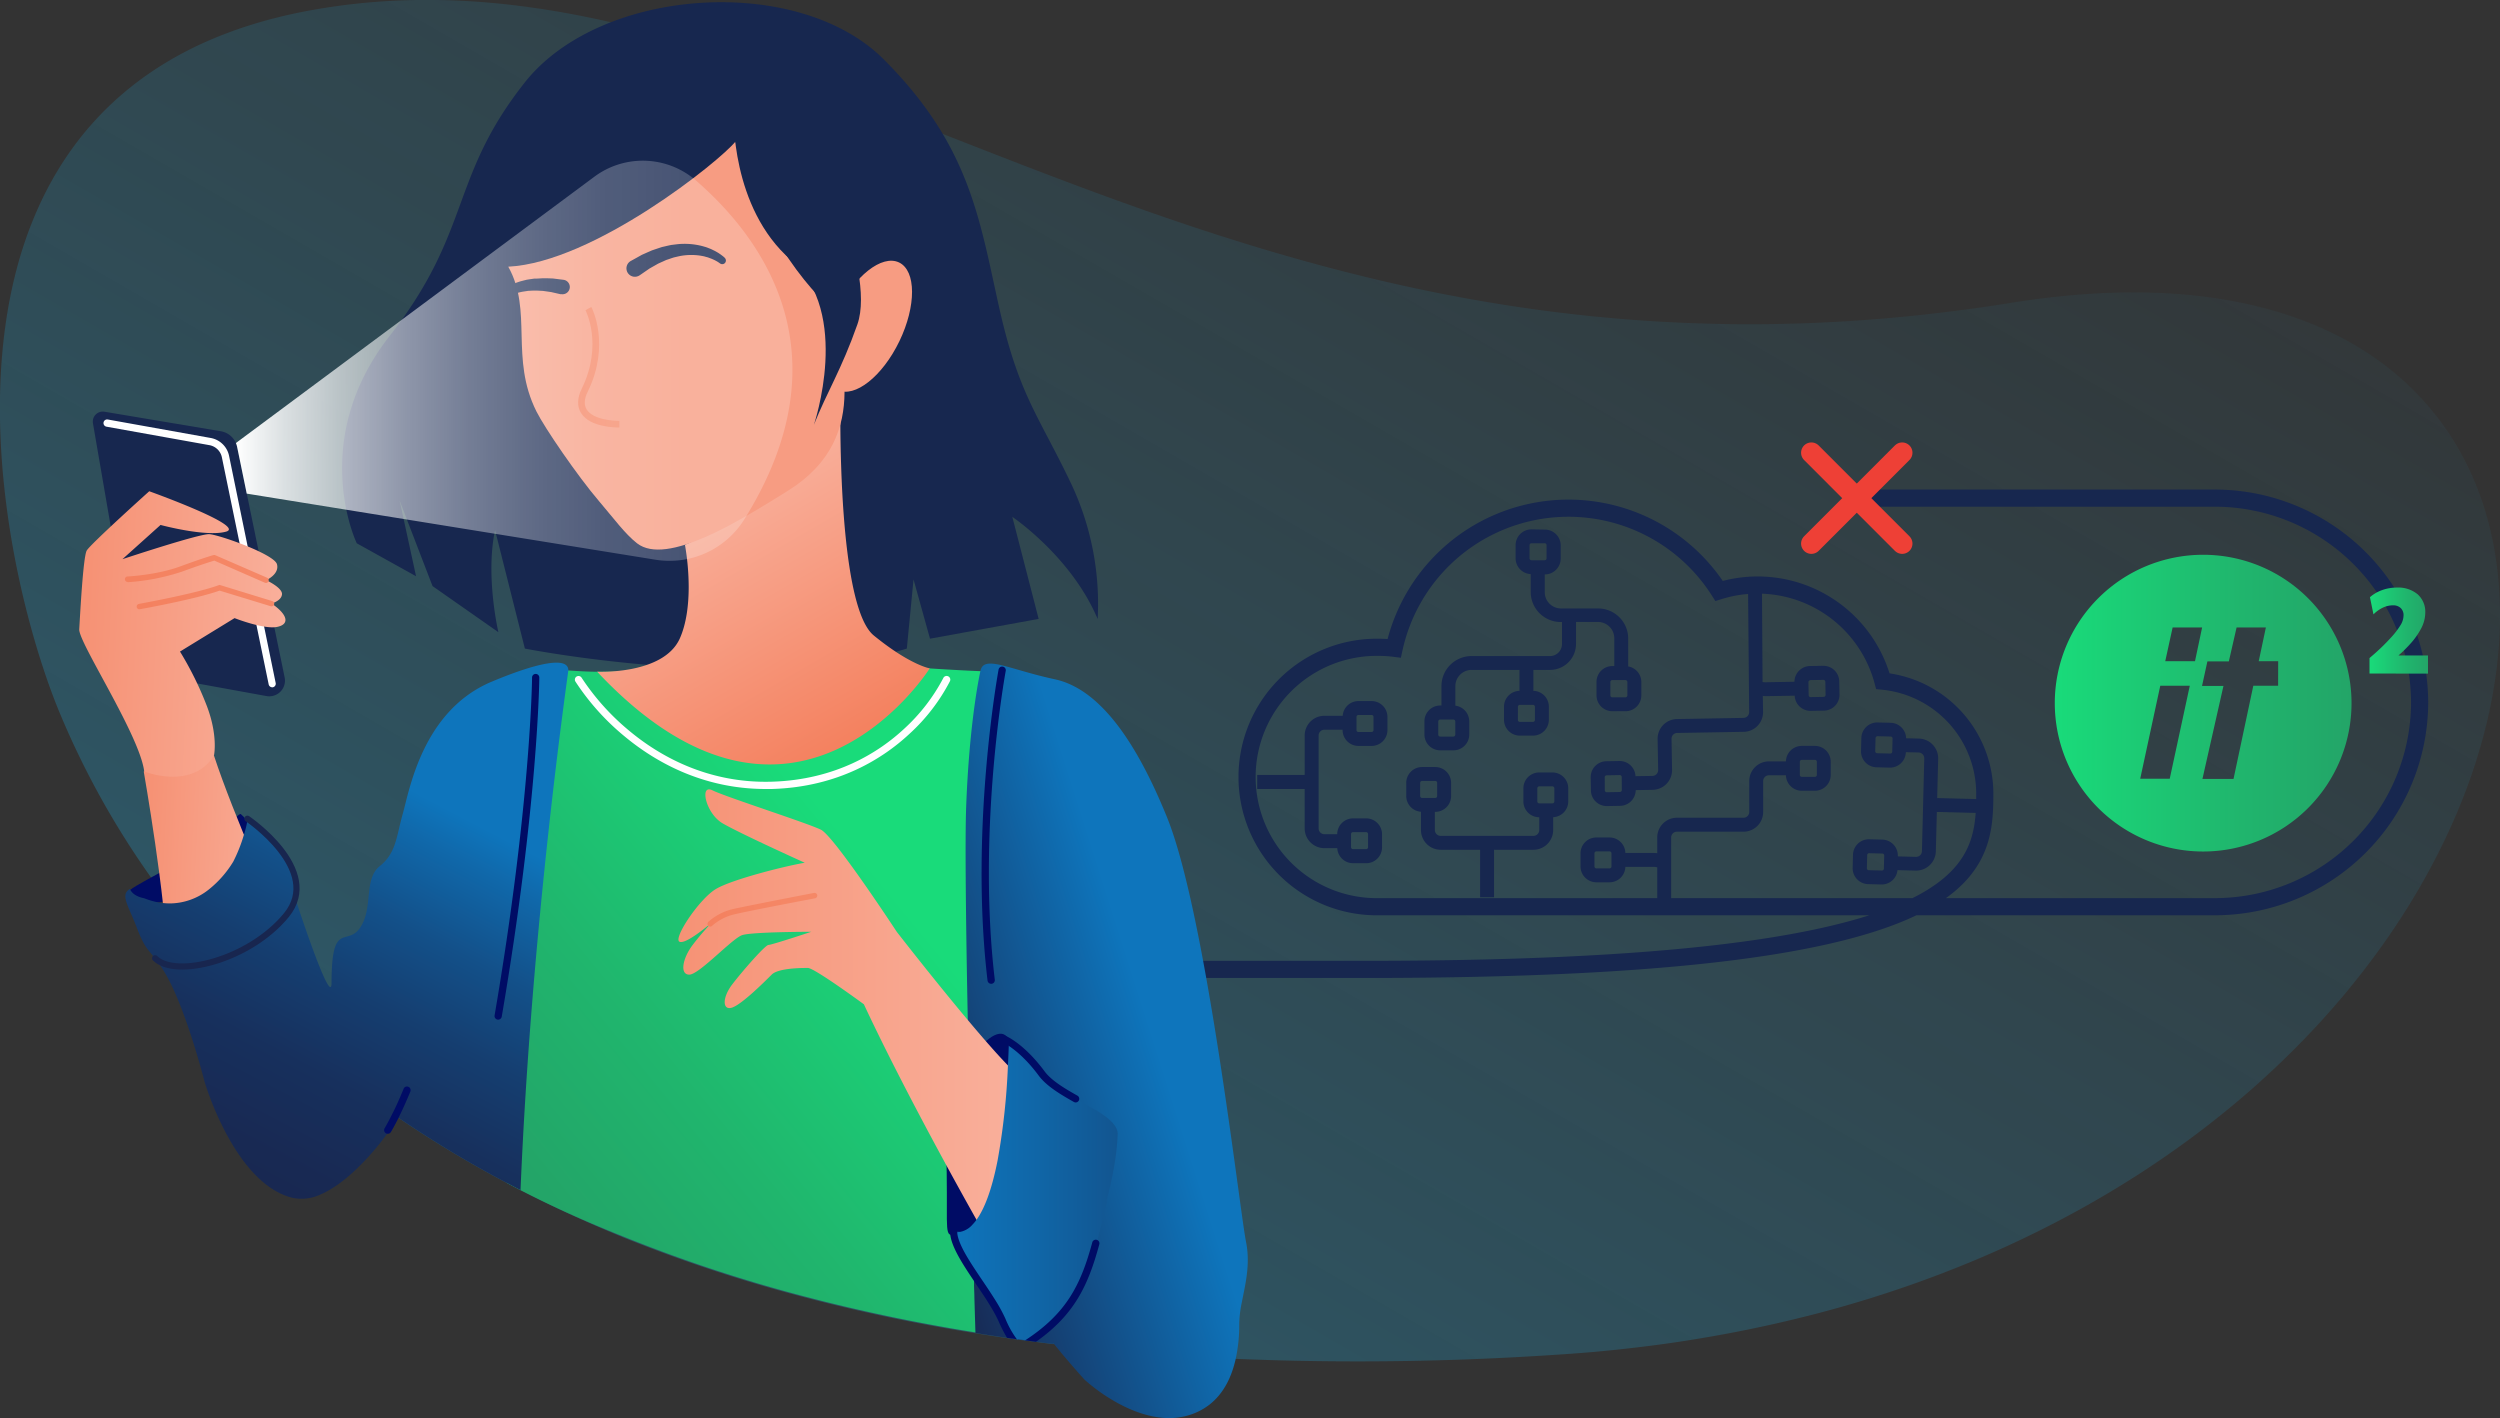 <svg xmlns="http://www.w3.org/2000/svg" xmlns:xlink="http://www.w3.org/1999/xlink" width="747.79" height="424.17" viewBox="0 0 747.79 424.17"><rect x="0" y="0" width="747.79" height="424.17" fill="#333333" stroke="none"/><defs><style>.cls-1{isolation:isolate;}.cls-2{opacity:0.3;fill:url(#linear-gradient);}.cls-3{fill:#17274f;}.cls-18,.cls-24,.cls-4,.cls-5{fill:none;}.cls-4{stroke:#17274f;stroke-width:5.13px;}.cls-24,.cls-4,.cls-5{stroke-linecap:round;}.cls-18,.cls-4{stroke-miterlimit:10;}.cls-5{stroke:#ee4036;stroke-width:6.16px;}.cls-24,.cls-5{stroke-linejoin:round;}.cls-6{fill:url(#linear-gradient-2);}.cls-7{fill:url(#linear-gradient-3);}.cls-8{fill:url(#linear-gradient-4);}.cls-9{fill:#fff;}.cls-10{fill:url(#linear-gradient-5);}.cls-11{fill:#000c65;}.cls-12{fill:url(#linear-gradient-6);}.cls-13{fill:url(#linear-gradient-7);}.cls-14{fill:url(#linear-gradient-8);}.cls-15{fill:url(#linear-gradient-9);}.cls-16{fill:url(#Áåçûìÿííûé_ãðàäèåíò_2);}.cls-17{fill:#f79c82;}.cls-18{stroke-width:2px;stroke:url(#New_Gradient_Swatch);}.cls-19{fill:url(#linear-gradient-10);}.cls-20{fill:url(#linear-gradient-11);}.cls-21{fill:url(#linear-gradient-12);}.cls-22{fill:url(#linear-gradient-13);}.cls-23{fill:url(#linear-gradient-14);}.cls-24{stroke:#18264f;stroke-width:1.84px;}.cls-25{mix-blend-mode:hard-light;fill:url(#linear-gradient-15);}</style><linearGradient id="linear-gradient" x1="230.96" y1="399.94" x2="477.8" y2="-27.6" gradientUnits="userSpaceOnUse"><stop offset="0" stop-color="#21abde"/><stop offset="0.21" stop-color="#21abde" stop-opacity="0.81"/><stop offset="0.76" stop-color="#21abde" stop-opacity="0.34"/><stop offset="1" stop-color="#21abde" stop-opacity="0.15"/></linearGradient><linearGradient id="linear-gradient-2" x1="708.76" y1="188.61" x2="726.25" y2="188.61" gradientUnits="userSpaceOnUse"><stop offset="0" stop-color="#19db7a"/><stop offset="0.63" stop-color="#20b56d"/><stop offset="1" stop-color="#23a568"/></linearGradient><linearGradient id="linear-gradient-3" x1="614.65" y1="210.32" x2="703.4" y2="210.32" xlink:href="#linear-gradient-2"/><linearGradient id="linear-gradient-4" x1="268.31" y1="268.79" x2="162.39" y2="355.35" xlink:href="#linear-gradient-2"/><linearGradient id="linear-gradient-5" x1="343.35" y1="305.14" x2="264.64" y2="330.16" gradientUnits="userSpaceOnUse"><stop offset="0" stop-color="#0e75bc"/><stop offset="1" stop-color="#18264f"/></linearGradient><linearGradient id="linear-gradient-6" x1="-1743.91" y1="301.54" x2="-1639.24" y2="301.54" gradientTransform="matrix(-1, 0, 0, 1, -1436.3, 0)" gradientUnits="userSpaceOnUse"><stop offset="0" stop-color="#f9b19d"/><stop offset="1" stop-color="#f69275"/></linearGradient><linearGradient id="linear-gradient-7" x1="-1680.75" y1="272.12" x2="-1647.91" y2="272.12" gradientTransform="matrix(-1, 0, 0, 1, -1436.3, 0)" gradientUnits="userSpaceOnUse"><stop offset="0.15" stop-color="#f58867"/><stop offset="1" stop-color="#f4815f"/></linearGradient><linearGradient id="linear-gradient-8" x1="285.25" y1="356.19" x2="334.28" y2="356.19" gradientUnits="userSpaceOnUse"><stop offset="0" stop-color="#0e75bc"/><stop offset="0.51" stop-color="#1066a7"/><stop offset="1" stop-color="#125590"/></linearGradient><linearGradient id="linear-gradient-9" x1="-1723.48" y1="368.45" x2="-1721.56" y2="368.45" gradientTransform="matrix(-1, 0, 0, 1, -1436.3, 0)" xlink:href="#linear-gradient-8"/><linearGradient id="Áåçûìÿííûé_ãðàäèåíò_2" x1="-1643.5" y1="148.37" x2="-1687.22" y2="224.09" gradientTransform="matrix(-1, 0, 0, 1, -1436.3, 0)" gradientUnits="userSpaceOnUse"><stop offset="0" stop-color="#f9b19d"/><stop offset="1" stop-color="#f4815f"/></linearGradient><linearGradient id="New_Gradient_Swatch" x1="-1621.62" y1="109.86" x2="-1609.26" y2="109.86" xlink:href="#linear-gradient-7"/><linearGradient id="linear-gradient-10" x1="-1626.37" y1="186.09" x2="-1584.02" y2="186.09" gradientTransform="matrix(-1, -0.05, -0.05, 1, -1530.23, -13.88)" xlink:href="#linear-gradient-6"/><linearGradient id="linear-gradient-11" x1="133.35" y1="241.71" x2="65.19" y2="371.61" gradientUnits="userSpaceOnUse"><stop offset="0" stop-color="#0e75bc"/><stop offset="0.08" stop-color="#1068aa"/><stop offset="0.25" stop-color="#135089"/><stop offset="0.42" stop-color="#153e70"/><stop offset="0.6" stop-color="#17305d"/><stop offset="0.79" stop-color="#182953"/><stop offset="1" stop-color="#18264f"/></linearGradient><linearGradient id="linear-gradient-12" x1="-1623.88" y1="119.26" x2="-1562.36" y2="119.26" gradientTransform="matrix(-1, -0.05, -0.05, 1, -1530.23, -13.88)" xlink:href="#linear-gradient-6"/><linearGradient id="linear-gradient-13" x1="-1620.3" y1="107.85" x2="-1579.27" y2="107.85" gradientTransform="matrix(-1, -0.05, -0.05, 1, -1530.23, -13.88)" xlink:href="#linear-gradient-7"/><linearGradient id="linear-gradient-14" x1="-1618.33" y1="99.47" x2="-1575.33" y2="99.47" gradientTransform="matrix(-1, -0.05, -0.05, 1, -1530.23, -13.88)" xlink:href="#linear-gradient-7"/><linearGradient id="linear-gradient-15" x1="-1673.28" y1="107.92" x2="-1506.86" y2="107.92" gradientTransform="matrix(-1, 0, 0, 1, -1436.3, 0)" gradientUnits="userSpaceOnUse"><stop offset="0" stop-color="#fff" stop-opacity="0.2"/><stop offset="0.19" stop-color="#fff" stop-opacity="0.21"/><stop offset="0.34" stop-color="#fff" stop-opacity="0.25"/><stop offset="0.46" stop-color="#fff" stop-opacity="0.31"/><stop offset="0.58" stop-color="#fff" stop-opacity="0.4"/><stop offset="0.7" stop-color="#fff" stop-opacity="0.52"/><stop offset="0.81" stop-color="#fff" stop-opacity="0.66"/><stop offset="0.91" stop-color="#fff" stop-opacity="0.82"/><stop offset="1" stop-color="#fff"/></linearGradient></defs><g class="cls-1"><g id="Layer_2" data-name="Layer 2"><g id="Layer_1-2" data-name="Layer 1"><path class="cls-2" d="M590.88,376.88a348.71,348.71,0,0,1-34.54,12.4c-5.9,1.78-11.93,3.44-18.1,4.94q-16.5,4.09-34.27,6.86-8.84,1.37-18,2.37c-4.73.53-9.51,1-14.36,1.35-1.75.13-3.49.26-5.26.37a887.34,887.34,0,0,1-96.74,1.29q-25.12-1.08-48-3.69h0q-3.16-.34-6.28-.74l-.43,0c-1.67-.2-3.34-.41-5-.63l-1.6-.21-1.65-.22-.15,0-2.11-.29-.22,0-1.5-.21-1.43-.21-2-.3-1.33-.2-.68-.1c-1.82-.28-3.63-.56-5.43-.86l-.43-.07c-3.07-.49-6.1-1-9.1-1.54q-7.62-1.36-15-2.89-13.62-2.83-26.33-6.18a443.74,443.74,0,0,1-54.79-18.11Q170,363.36,155.72,356q-2.1-1.08-4.15-2.17a337.14,337.14,0,0,1-32.37-19.46c-.62-.41-1.22-.83-1.83-1.25a297.62,297.62,0,0,1-51-44.3c-.47-.52-.94-1-1.39-1.54q-7.65-8.52-14.09-17c-.18-.25-.37-.49-.55-.73-.68-.9-1.35-1.8-2-2.69q-1.63-2.21-3.17-4.4a252.11,252.11,0,0,1-27.52-49.73c-19.74-48.1-49-188.95,77.76-210.08,29.72-5,58.4-2.59,87.29,4C215,14,247.5,26.57,282,40.06c85.6,33.47,183.32,72.48,319.4,50.54C805.11,57.74,791.21,292.66,590.88,376.88Z"/><path class="cls-3" d="M495.71,259.43v10h4.16V250.48a1.72,1.72,0,0,1,1.72-1.71h19.93a5.88,5.88,0,0,0,5.87-5.89v-9.26a1.73,1.73,0,0,1,1.72-1.72h5.09a4.75,4.75,0,0,0,4.73,4.63h3.94a4.74,4.74,0,0,0,4.73-4.74v-3.94a4.74,4.74,0,0,0-4.73-4.74h-3.94a4.75,4.75,0,0,0-4.73,4.63h-5.09a5.89,5.89,0,0,0-5.88,5.88v9.26a1.72,1.72,0,0,1-1.71,1.72H501.59a5.89,5.89,0,0,0-5.88,5.88v4.73a9.71,9.71,0,0,0-1.21-.08h-8.33a4.74,4.74,0,0,0-4.73-4.63h-3.93a4.74,4.74,0,0,0-4.75,4.73v3.94a4.75,4.75,0,0,0,4.75,4.74h3.93a4.74,4.74,0,0,0,4.73-4.62h8.33A5.28,5.28,0,0,1,495.71,259.43Zm42.65-31.58a.58.58,0,0,1,.57-.57h3.94a.58.58,0,0,1,.58.57v3.94a.58.58,0,0,1-.58.58h-3.94a.58.58,0,0,1-.57-.58Zm-56.92,31.9h-3.93a.58.58,0,0,1-.58-.57v-3.94a.58.58,0,0,1,.58-.58h3.93a.58.58,0,0,1,.58.58v3.94A.58.58,0,0,1,481.44,259.75Z"/><path class="cls-3" d="M410.25,209.7h-3.93a4.73,4.73,0,0,0-4.7,4.4h-5.47a5.9,5.9,0,0,0-5.9,5.89v11.8h-14.2V236h14.2v11.8a5.91,5.91,0,0,0,5.9,5.9H400a4.73,4.73,0,0,0,4.72,4.5h3.93a4.74,4.74,0,0,0,4.74-4.74v-3.93a4.75,4.75,0,0,0-4.74-4.74h-3.93a4.75,4.75,0,0,0-4.74,4.74h-3.82a1.74,1.74,0,0,1-1.74-1.73V220a1.73,1.73,0,0,1,1.74-1.73h5.43v.11a4.75,4.75,0,0,0,4.74,4.74h3.93a4.75,4.75,0,0,0,4.75-4.74v-3.93A4.75,4.75,0,0,0,410.25,209.7Zm-6.13,39.78a.58.58,0,0,1,.59-.58h3.93a.58.58,0,0,1,.57.58v3.93a.58.58,0,0,1-.57.58h-3.93a.58.58,0,0,1-.59-.58Zm6.72-31.11a.58.58,0,0,1-.59.58h-3.92a.57.57,0,0,1-.58-.58v-3.93a.58.58,0,0,1,.58-.58h3.92a.58.58,0,0,1,.59.58Z"/><path class="cls-3" d="M458.09,158.34a4.75,4.75,0,0,0-4.75,4.74V167a4.74,4.74,0,0,0,4.52,4.72v5.34a9,9,0,0,0,9,9h.35v6.59a3.59,3.59,0,0,1-3.59,3.59H440.16a9,9,0,0,0-9,9v5.78h-.35a4.74,4.74,0,0,0-4.74,4.74v3.94a4.74,4.74,0,0,0,4.74,4.74h3.93a4.74,4.74,0,0,0,4.74-4.74v-3.94a4.78,4.78,0,0,0-.22-1.36,4.71,4.71,0,0,0-3.94-3.32v-5.84a4.87,4.87,0,0,1,4.86-4.86H454.5v6.26a4.74,4.74,0,0,0-4.63,4.73v3.93a4.75,4.75,0,0,0,4.74,4.74h3.94a4.75,4.75,0,0,0,4.74-4.74v-3.93a4.75,4.75,0,0,0-4.63-4.73v-6.26h5a7.76,7.76,0,0,0,7.75-7.75v-6.59H478a4.87,4.87,0,0,1,4.86,4.86v8.33h-.58a4.74,4.74,0,0,0-4.74,4.74V208a4.75,4.75,0,0,0,4.74,4.74h3.93a4.74,4.74,0,0,0,4.74-4.74V204a4.73,4.73,0,0,0-3.93-4.66V191a9,9,0,0,0-9-9h-11.1a4.87,4.87,0,0,1-4.86-4.86v-5.32a4.43,4.43,0,0,0,1-.1,4.75,4.75,0,0,0,3.77-4.64v-3.93a4.74,4.74,0,0,0-4.74-4.74ZM435.3,215.81v3.94a.58.58,0,0,1-.58.57h-3.93a.58.58,0,0,1-.58-.57v-3.94a.58.58,0,0,1,.58-.58h3.93A.58.58,0,0,1,435.3,215.81Zm23.82-4.39v3.93a.58.58,0,0,1-.58.58h-3.93a.58.58,0,0,1-.58-.58v-3.93a.58.58,0,0,1,.58-.58h3.93A.58.58,0,0,1,459.12,211.42ZM486.77,208a.58.58,0,0,1-.58.58h-3.93a.58.58,0,0,1-.58-.58V204a.58.58,0,0,1,.58-.58h3.93a.58.58,0,0,1,.58.58ZM462.6,163.08V167a.58.58,0,0,1-.58.58h-3.93a.58.58,0,0,1-.58-.58v-3.93a.58.58,0,0,1,.58-.58H462A.58.58,0,0,1,462.6,163.08Z"/><path class="cls-3" d="M420.63,234.17v3.94a4.73,4.73,0,0,0,4.4,4.7v5.47a5.9,5.9,0,0,0,5.89,5.9h11.8v14.2h4.17v-14.2h11.79a5.91,5.91,0,0,0,5.9-5.9v-3.84a4.74,4.74,0,0,0,4.51-4.72v-3.93a4.75,4.75,0,0,0-4.75-4.74h-3.92a4.75,4.75,0,0,0-4.75,4.74v3.93a4.75,4.75,0,0,0,4.75,4.74v3.82a1.74,1.74,0,0,1-1.74,1.74H430.92a1.74,1.74,0,0,1-1.73-1.74v-5.44h.12a4.74,4.74,0,0,0,4.74-4.73v-3.94a4.75,4.75,0,0,0-4.74-4.74h-3.94A4.75,4.75,0,0,0,420.63,234.17Zm39.79,6.13a.58.58,0,0,1-.58-.58v-3.93a.58.58,0,0,1,.58-.58h3.92a.58.58,0,0,1,.59.58v3.93a.58.58,0,0,1-.59.58Zm-31.11-6.71a.57.57,0,0,1,.57.58v3.93a.57.57,0,0,1-.57.58h-3.94a.58.58,0,0,1-.58-.58v-3.93a.58.58,0,0,1,.58-.58Z"/><path class="cls-3" d="M527.21,204l-.18-28-4.16.07.33,36.92a1.71,1.71,0,0,1-1.69,1.74l-19.92.35a5.88,5.88,0,0,0-5.77,6l.16,9.25a1.74,1.74,0,0,1-1.69,1.76l-5.09.08a4.74,4.74,0,0,0-4.81-4.54l-3.93.07a4.75,4.75,0,0,0-4.66,4.82l.07,3.94a4.74,4.74,0,0,0,4.82,4.65l3.93-.07a4.74,4.74,0,0,0,4.65-4.7l5.09-.09a5.89,5.89,0,0,0,5.78-6l-.16-9.26a1.71,1.71,0,0,1,1.68-1.75l19.92-.34a5.88,5.88,0,0,0,5.78-6l-.08-4.73a9.71,9.71,0,0,0,1.21.06l8.33-.14a4.73,4.73,0,0,0,4.81,4.54l3.93-.07a4.73,4.73,0,0,0,4.66-4.81l-.07-3.94a4.75,4.75,0,0,0-4.82-4.66l-3.93.07a4.74,4.74,0,0,0-4.65,4.7l-8.33.15A4.78,4.78,0,0,1,527.21,204Zm-42.1,32.31a.58.58,0,0,1-.56.59l-3.93.07a.59.59,0,0,1-.6-.57L480,232.5a.57.57,0,0,1,.57-.59l3.93-.07a.57.57,0,0,1,.58.57Zm56.36-32.88,3.93-.07a.59.59,0,0,1,.59.57l.07,3.93a.58.58,0,0,1-.57.59l-3.93.07A.58.58,0,0,1,541,208l-.07-3.93A.59.59,0,0,1,541.47,203.46Z"/><path class="cls-3" d="M558.82,264.46l3.94.1a4.73,4.73,0,0,0,4.81-4.29l5.47.14a5.9,5.9,0,0,0,6-5.74l.3-11.8,14.19.36.1-4.16-14.19-.36.3-11.79a5.91,5.91,0,0,0-5.75-6l-3.84-.09a4.74,4.74,0,0,0-4.6-4.63l-3.93-.1a4.76,4.76,0,0,0-4.86,4.63l-.1,3.92a4.75,4.75,0,0,0,4.62,4.86l3.93.1a4.74,4.74,0,0,0,4.86-4.62l3.81.09a1.75,1.75,0,0,1,1.7,1.78l-.7,27.75a1.73,1.73,0,0,1-1.78,1.69l-5.43-.14V256a4.75,4.75,0,0,0-4.62-4.86l-3.93-.1a4.75,4.75,0,0,0-4.86,4.62l-.1,3.93A4.75,4.75,0,0,0,558.82,264.46ZM566,224.83a.57.57,0,0,1-.59.57l-3.94-.1a.59.59,0,0,1-.56-.59l.1-3.93a.59.59,0,0,1,.59-.57l3.93.1a.59.59,0,0,1,.57.6Zm-7.49,30.94a.57.57,0,0,1,.6-.56l3.92.1a.57.57,0,0,1,.57.58l-.1,3.94a.57.57,0,0,1-.6.56l-3.92-.1a.57.57,0,0,1-.57-.59Z"/><path class="cls-4" d="M554.2,149H662.65a61.29,61.29,0,0,1,61.1,61.11h0a61.28,61.28,0,0,1-61.1,61.1H412.44a38.8,38.8,0,1,1,0-77.59,37.43,37.43,0,0,1,4.58.29,53.38,53.38,0,0,1,97.18-17.16,38.78,38.78,0,0,1,49,27,33.84,33.84,0,0,1,30.48,33.64c0,24.31-3.64,52.57-184.95,52.57H348.4"/><line class="cls-5" x1="541.81" y1="135.42" x2="568.97" y2="162.59"/><line class="cls-5" x1="568.97" y1="135.42" x2="541.81" y2="162.59"/><path class="cls-6" d="M708.76,201.47v-4.64a64.55,64.55,0,0,0,6.73-6.46,23.2,23.2,0,0,0,2.69-3.62,5.61,5.61,0,0,0,.76-2.71,2.88,2.88,0,0,0-.86-2.17,3.22,3.22,0,0,0-2.29-.81,7.2,7.2,0,0,0-3.06.71,10.13,10.13,0,0,0-2.79,2l-1.05-5.14a11,11,0,0,1,3.64-2.12,12.88,12.88,0,0,1,4.42-.76,9.05,9.05,0,0,1,6.19,2,7,7,0,0,1,2.3,5.48,10.25,10.25,0,0,1-1.15,4.59,22.63,22.63,0,0,1-3.55,5,37.59,37.59,0,0,1-3.32,3.24h8.83v5.42Z"/><path class="cls-7" d="M659,165.94a44.38,44.38,0,1,0,44.38,44.38A44.38,44.38,0,0,0,659,165.94Zm-10,67h-8.83l6-27.82h8.83Zm-1.34-35.17,2.21-10.09h8.82l-2.13,10.09Zm33.76,7.35H674L668.08,233h-9.3l6.29-27.82h-6.41l1.61-7.35h6.41L669,187.69h8.76l-2.14,10.09h5.82Z"/><path class="cls-8" d="M299.76,200.92s0,2.43-.06,6.79v0c-.16,16.31-.58,59.34-1,101.5l-.06,6.39c-.11,10.75-.21,21.35-.3,31.34v0c0,.2,0,.41,0,.62h0c0,3.06-.06,6.07-.08,9q0,3.76-.07,7.37c-.09,9-.16,17.18-.22,24,0,.43,0,.86,0,1.28h0c0,.72,0,1.42,0,2.1v0c0,.11,0,.21,0,.31,0,.65,0,1.27,0,1.89v0c0,2.21,0,4.22-.05,6l-.68-.1c-1.82-.28-3.63-.56-5.43-.86l-.43-.07c-3.07-.49-6.1-1-9.1-1.54q-7.62-1.36-15-2.89-13.62-2.83-26.33-6.18a443.74,443.74,0,0,1-54.79-18.11Q170,363.36,155.72,356q-2.1-1.08-4.15-2.17l11.3-153.89s3.25.33,7.15.6c2.87.21,6.09.39,8.6.39h3c17-.14,93.71-.95,96.37-1h.07s8.06.54,15,.82c2,.08,3.83.14,5.42.15h0C299,200.92,299.39,200.92,299.76,200.92Z"/><path class="cls-9" d="M229,236c.62,0,1.24,0,1.87,0,20.05-.58,33.46-9.3,41.18-16.51a56.47,56.47,0,0,0,12.1-15.74,1.09,1.09,0,0,0-2-.92,55.35,55.35,0,0,1-11.67,15.13c-7.44,6.93-20.37,15.31-39.7,15.86s-33.73-7.91-42.4-15.1a71.37,71.37,0,0,1-14.41-16,1.09,1.09,0,0,0-1.87,1.12,72.56,72.56,0,0,0,14.82,16.5C195.58,227.52,209.84,236,229,236Z"/><path class="cls-10" d="M371.44,389.59a33.66,33.66,0,0,0-.76,6.34,48,48,0,0,1-1.06,10.53c-1.1,4.94-3.34,10.16-7.84,13.68a19,19,0,0,1-6.86,3.36c-6.94,1.85-14.1-.43-19.74-3.36a53.94,53.94,0,0,1-10.79-7.47s-2.86-3.15-5.95-6.82c-1.06-1.25-2.14-2.56-3.14-3.82a1.83,1.83,0,0,1-.13-.16l-.3.11c-1.67-.2-3.34-.41-5-.63l-1.6-.21-1.65-.22-.15,0-2.11-.29v.23l-.22-.26-1.5-.21-1.43-.21-2-.3-1.33-.2-.68-.1c-1.82-.28-3.63-.56-5.43-.86-.1-3.36-.21-6.93-.32-10.68,0-1.13-.07-2.26-.1-3.42h0c0-.47,0-1,0-1.45v0c0-.68,0-1.34-.06-2v0q0-1-.06-2.07-.1-3.31-.19-6.77c0-.78,0-1.58-.07-2.37h0c0-1-.05-1.92-.07-2.89,0-.21,0-.43,0-.64,0-1.29-.07-2.59-.11-3.89h0v0c-.37-14.29-.74-29.57-1.05-44.36h0q-.14-6.61-.26-13c-.57-28.92-.85-54.12-.49-63.7.91-24.6,3.79-38.59,4.22-40.55a2.29,2.29,0,0,0,.05-.24c1-4.92,8.43-.47,22.21,2.48s24.68,19.32,33.59,41.26c11.8,29,21.68,117.21,23.65,127.05.15.76.27,1.5.35,2.24C373.71,379.56,372.36,384.82,371.44,389.59Z"/><path class="cls-11" d="M284.75,369.35c-2.42.27-1.09-4.22-1.73-25.62-.68-22.66,15.9-40.74,18.71-32.5C305.33,321.77,304.37,367.17,284.75,369.35Z"/><path class="cls-12" d="M203.24,281.68c1.9.95,9.27-5.4,9.82-5.87a74.07,74.07,0,0,0-5.88,6.85c-3,3.94-3.94,8.87-1,8.87S219,280.7,222,279.71s20.68-1,20.68-1-11.82,3.93-12.8,3.93S222,290.54,219,294.48s-2.95,7.88,0,6.9,9.85-7.88,11.82-9.85,8.87-2,10.83-2S258.4,300.4,258.4,300.4C272.19,329.94,293.3,367,293.3,367c24.08-11.22,10.48-46.07,10.48-46.07-9.76-9-35.53-42.19-35.53-42.19s-18.72-28.56-22.66-30.54-28.56-9.84-32.5-11.81-2,6.89,3,9.85,24.62,11.82,24.62,11.82c-5.91,1-21.82,5-26.59,7.87C209.16,268.88,201.28,280.7,203.24,281.68Z"/><path class="cls-13" d="M212.43,277.16a.8.8,0,0,0,.56-.23,15.47,15.47,0,0,1,6.21-3.32c3.87-1,24.37-4.87,24.58-4.91a.82.82,0,1,0-.31-1.61c-.84.16-20.75,4-24.67,4.93a16.74,16.74,0,0,0-6.94,3.73.81.81,0,0,0,0,1.16A.83.83,0,0,0,212.43,277.16Z"/><path class="cls-14" d="M331,359.11l.07.55-2.81,11.26-.26,1-.26.13c-.1.38-.21.76-.31,1.12s-.17.58-.25.86a5.76,5.76,0,0,1-.18.59c-.12.42-.25.83-.37,1.24a56.84,56.84,0,0,1-4,9.85l-.54,1-.57,1c-.6,1-1.24,2-1.94,2.91-.2.27-.39.53-.6.79a41.9,41.9,0,0,1-7.63,7.52l-1,.79-.06,0-.49.36c-.47.34-1,.68-1.46,1l-1.65-.22-.15,0-2.11-.29v.23l-.22-.26-1.5-.21a34.49,34.49,0,0,1-2.89-5.43,39.24,39.24,0,0,0-1.81-3.51c-.64-1.12-1.34-2.26-2.08-3.41-1.49-2.31-3.11-4.65-4.63-6.93h0c-2.94-4.41-5.49-8.58-5.92-11.81a6,6,0,0,1-.07-.93,2.93,2.93,0,0,0,1.11.22,4.83,4.83,0,0,0,.81-.06,6.59,6.59,0,0,0,3.67-2.18,12.69,12.69,0,0,0,1.24-1.51c2.15-3,4.44-8.38,6.28-17.8v0a205.23,205.23,0,0,0,3.07-28.38q.15-2.81.25-5.82c0-.51,0-1,.05-1.55,0,0,3.73,1.57,9.85,9.85,2.14,2.88,6.15,5.3,10.22,7.58v.06l.91.52,4.8,2.74v-.07c4.07,2.45,7.13,4.93,6.72,7.88C334.24,339.79,334.33,346.46,331,359.11Z"/><path class="cls-15" d="M285.25,368.34a3.53,3.53,0,0,0,1.92.16Z"/><path class="cls-11" d="M296.48,294.27h.13a1.09,1.09,0,0,0,.95-1.21c-5.37-45.09,3.17-91.86,3.26-92.33a1.09,1.09,0,1,0-2.14-.4c-.09.47-8.69,47.56-3.29,93A1.1,1.1,0,0,0,296.48,294.27Z"/><path class="cls-11" d="M300.76,394.5a28.4,28.4,0,0,0,3.39,6.08l-1.5-.21-1.43-.21a41.63,41.63,0,0,1-2.45-4.78c-.25-.57-.54-1.15-.85-1.74h0c-.94-1.81-2.1-3.7-3.34-5.61-.86-1.31-1.75-2.62-2.63-3.92l-.65-1c-3.45-5.14-6.59-10-7.07-13.83a8,8,0,0,1-.06-1,1.09,1.09,0,1,1,2.18,0v.09a.62.62,0,0,0,0,.13,4.15,4.15,0,0,0,0,.49c.33,2.65,2.36,6.21,4.79,9.95.83,1.28,1.71,2.59,2.58,3.88,1.15,1.7,2.32,3.43,3.4,5.14.28.43.55.86.81,1.28h0A45.17,45.17,0,0,1,300.76,394.5Z"/><path class="cls-11" d="M328.82,372.19c-3.37,12.49-7.56,21.14-18.94,29.16l-1.6-.21-1.65-.22c12.37-8.05,16.66-16.61,20.09-29.3a1.08,1.08,0,0,1,1.33-.77l.19.07A1.09,1.09,0,0,1,328.82,372.19Z"/><path class="cls-11" d="M321.8,329.76a1.09,1.09,0,0,0,.53-2c-3.88-2.18-7.83-4.54-9.87-7.29-6.24-8.43-11.62-10.63-11.85-10.72a1.09,1.09,0,0,0-.81,2c.08,0,5.1,2.15,10.91,10,2.29,3.1,6.47,5.59,10.55,7.89A1.17,1.17,0,0,0,321.8,329.76Z"/><path class="cls-3" d="M328.33,185.16a84.32,84.32,0,0,0-7.88-40.38c-9.85-20.68-15.76-26.59-21.67-53.18s-8.87-48.26-34.47-73.87S179.61-3.94,157,24.63,141.2,69,116.57,100.46s-9.85,62.05-9.85,62.05l17.73,9.85-4.92-22.65,9.85,25.6,19.7,13.79s-3.94-16.74-1-30.53L157,194s69.93,13.79,114.25,0l2-20.69,4.93,17.73,32.5-5.91-7.88-30.53S320.45,166.45,328.33,185.16Z"/><path class="cls-16" d="M178.62,200.92c59.1,63,99.48-1,99.48-1s-5.91-1-16.75-9.85c-7.12-5.83-9.19-33-9.76-51-.31-9.38-.21-16.24-.21-16.24-14.6,26.42-46.5,40.14-46.5,40.14A74.65,74.65,0,0,1,206,175.49c0,5.12-.6,10.94-2.7,15.58C198.32,201.9,178.62,200.92,178.62,200.92Z"/><path class="cls-17" d="M249.45,93.06s-20-16-29.47-50.71c-4.53,5.71-42.36,36.14-67.95,37.42,7.42,13.29.42,27.29,8.42,43.29,2.47,4.95,12.29,19.31,18.74,26.86,4.37,5.12,7.78,9.8,11.36,12.59,8.86,6.9,30.83-6.78,45.2-15.76C262.45,130.06,249.45,103.21,249.45,93.06Z"/><ellipse class="cls-17" cx="259.74" cy="97.58" rx="21.17" ry="10.31" transform="translate(59.04 289.17) rotate(-64.26)"/><path class="cls-3" d="M243.45,127.06s11.4-33.49-6.8-49.24-17.2-43.76-17.2-43.76l22,4s21,42,15,59c-4.8,13.6-9,20-13,30Z"/><path class="cls-18" d="M176,92.3h0c.06.11,5.63,10.71-1.11,24.44-1.22,2.5-1.29,4.63-.21,6.33,2.32,3.64,9.23,3.82,10.59,3.82"/><path class="cls-3" d="M145.85,91.83c.07-.17.14-.28.2-.41l.21-.36c.14-.24.29-.46.44-.68s.32-.45.48-.66.33-.43.52-.62l.55-.59c.18-.2.39-.37.58-.56s.39-.37.61-.53l.64-.49a18.14,18.14,0,0,1,5.79-2.83l1.56-.4c.53-.1,1.06-.17,1.59-.25l.8-.12c.26,0,.53,0,.79,0l1.6-.09a7.12,7.12,0,0,1,.8,0l.79,0,1.59.06,3.14.39A2.17,2.17,0,0,1,168,88l-.21,0-.16,0-2.75-.63-1.38-.2-.7-.1a5.38,5.38,0,0,0-.69-.07l-1.39-.07c-.23,0-.46,0-.69,0l-.69,0-1.38.07-1.36.21A15.39,15.39,0,0,0,151.47,89l-.58.36c-.2.11-.37.27-.56.4s-.37.26-.55.41l-.51.46c-.18.15-.33.32-.49.48s-.32.33-.46.5-.3.35-.43.53-.14.18-.19.27l-.16.25-.06.08a1,1,0,0,1-1.3.27A.93.93,0,0,1,145.85,91.83Z"/><path class="cls-3" d="M216.79,77.11l-.4-.35c-.12-.11-.25-.2-.38-.3s-.51-.38-.77-.55a6,6,0,0,0-.8-.5,8.13,8.13,0,0,0-.82-.45l-.84-.41c-.29-.14-.58-.23-.87-.35a9.44,9.44,0,0,0-.89-.32l-.9-.26a21.31,21.31,0,0,0-7.46-.58l-1.86.23c-.61.11-1.21.26-1.82.4l-.92.21c-.29.08-.58.19-.88.28l-1.76.59a8.09,8.09,0,0,0-.86.34l-.85.37-1.69.75L188.8,78a2.52,2.52,0,1,0,2.41,4.42l.21-.13.16-.11,2.7-1.86,1.41-.8.71-.4a7.09,7.09,0,0,1,.72-.38l1.47-.66c.24-.11.49-.23.74-.33l.76-.25c.5-.17,1-.36,1.52-.51l1.56-.36a18.19,18.19,0,0,1,6.33-.16l.78.14a6.2,6.2,0,0,1,.77.2c.26.07.52.12.77.21l.75.28a6.81,6.81,0,0,1,.74.31,6.59,6.59,0,0,1,.71.34c.24.13.47.25.69.39l.32.21.28.2.1.07a1.09,1.09,0,0,0,1.38-1.68Z"/><path class="cls-3" d="M66.08,129l-34.84-5.85a3,3,0,0,0-3.44,3.45l12.28,71.24a4.74,4.74,0,0,0,3.8,3.84l35.8,6.52a4.7,4.7,0,0,0,5.46-5.58l-14.22-69A6,6,0,0,0,66.08,129Z"/><path class="cls-11" d="M65.13,250.21S71,243.36,72,243.47c11.2,10-3.36,23.88-22.53,26.21-12,1.46-12.27-.91-10.57-3.49C42.56,263.4,60.3,255.06,65.13,250.21Z"/><path class="cls-9" d="M81.34,205.58a1.23,1.23,0,0,0,.27,0,1.09,1.09,0,0,0,.85-1.29L68.52,136.35A6.84,6.84,0,0,0,63,131l-30.76-5.52a1.09,1.09,0,0,0-.38,2.15l30.76,5.52a4.65,4.65,0,0,1,3.75,3.65l14,67.93A1.1,1.1,0,0,0,81.34,205.58Z"/><path class="cls-19" d="M83.14,273.37S69.91,244.06,64,226c0,0-11.64-3.58-21,4.8,0,0,6.81,38.83,6.9,55.6C49.9,286.39,71.94,298.42,83.14,273.37Z"/><path class="cls-20" d="M170,200.51v0c-.14,1.47-11,76-14.3,155.46q-2.1-1.08-4.15-2.17a337.14,337.14,0,0,1-32.37-19.46c-1.34,2.69-2.23,4.14-2.29,4.24a1,1,0,0,1-.57.45c0-.43,0-.66,0-.66s-.19.29-.5.72c-2.13,3-10.77,14.23-19.88,18.17a13.31,13.31,0,0,1-8.59,1c-9.7-2.49-16.72-13-21-21.77a90.28,90.28,0,0,1-5.16-12.93s-5.88-23.2-12.32-33.31c-4.29-6.75-5-5-8-12.89-2.4-6.38-5.06-9.75-2-11.47l.1.23c.35.72,1.33,2,4.17,2.57h0a23.31,23.31,0,0,0,4,1.19,15.39,15.39,0,0,0,1.66.24,21.33,21.33,0,0,0,2.18.11,18.89,18.89,0,0,0,11.47-4.16,31.53,31.53,0,0,0,7.32-8.34,46,46,0,0,0,3.22-8.16,29.71,29.71,0,0,0,1-4.05,4.82,4.82,0,0,0,.06-.68l.25.18c11,7.94,13.81,16.11,14.44,20.85a14.22,14.22,0,0,1,0,4.13S99.17,301.87,99.17,294c0-19,4.64-10.66,8.59-16.57s.93-14.44,5.86-18.38,4.93-8.87,6.89-15.77,5.91-30.75,26.6-39.39C160.23,198.39,170,196.15,170,200.51Z"/><path class="cls-11" d="M122.8,326.37c-1.36,3.32-2.61,6-3.6,8-1.34,2.69-2.23,4.14-2.29,4.24a1,1,0,0,1-.57.45,1.11,1.11,0,0,1-.51.06,1.06,1.06,0,0,1-.42-.15,1.09,1.09,0,0,1-.17-.13,1.11,1.11,0,0,1-.19-1.37s.93-1.54,2.32-4.35c1-1.93,2.14-4.47,3.41-7.57a1.09,1.09,0,0,1,2,.83Z"/><path class="cls-21" d="M64,226s1.3-5.85-2.16-14.91a99.76,99.76,0,0,0-8-16.2l16.32-10s8.69,3.42,12.68,2.64,3.16-3.77-1.6-7c0,0,3-.83,3.11-2.8s-4.71-4.19-4.71-4.19,4-1.76,3.21-4.76-17.28-8.82-20.23-9-26,7.48-26,7.48l11.4-10.24s13.61,3.69,19.62,2-23-12.08-23-12.08-17.61,15.83-18.7,17.74-2,19.62-2.24,23.55,18,31.54,19.43,42.46C43,230.79,57.49,236.5,64,226Z"/><path class="cls-22" d="M41.65,182.23l.19,0c.68-.12,16.68-3,23.84-5.57L81,181.34a.82.82,0,0,0,1-.54.83.83,0,0,0-.54-1l-15.79-4.85-.26.09c-6.89,2.53-23.67,5.56-23.83,5.59a.82.82,0,0,0,.1,1.63Z"/><path class="cls-23" d="M38.13,174.15h.09A65.14,65.14,0,0,0,54.4,171c5.76-2.11,8.82-3.05,9.71-3.31l15.15,6.63a.82.82,0,0,0,.66-1.5L64.23,166,64,166c-.12,0-3.12.86-10.11,3.43s-15.62,3-15.71,3a.82.82,0,0,0,0,1.64Z"/><path class="cls-11" d="M149,305a1.11,1.11,0,0,0,1.08-.91c10.87-63.48,11.24-101,11.24-101.41a1.09,1.09,0,0,0-1.08-1.1h0a1.08,1.08,0,0,0-1.09,1.08c0,.37-.38,37.78-11.21,101.06a1.08,1.08,0,0,0,.89,1.26Z"/><path class="cls-24" d="M74,244.89s22.71,15.34,11.66,28.84-33.14,19-39.27,12.89"/><path class="cls-25" d="M70.56,132.52a5.51,5.51,0,0,1,.36,1.13l2.88,14L196,167.41a26.38,26.38,0,0,0,26.6-12c31.17-49.89,5-84.58-14.42-101.41a24.29,24.29,0,0,0-30.41-1.13Z"/></g></g></g></svg>
